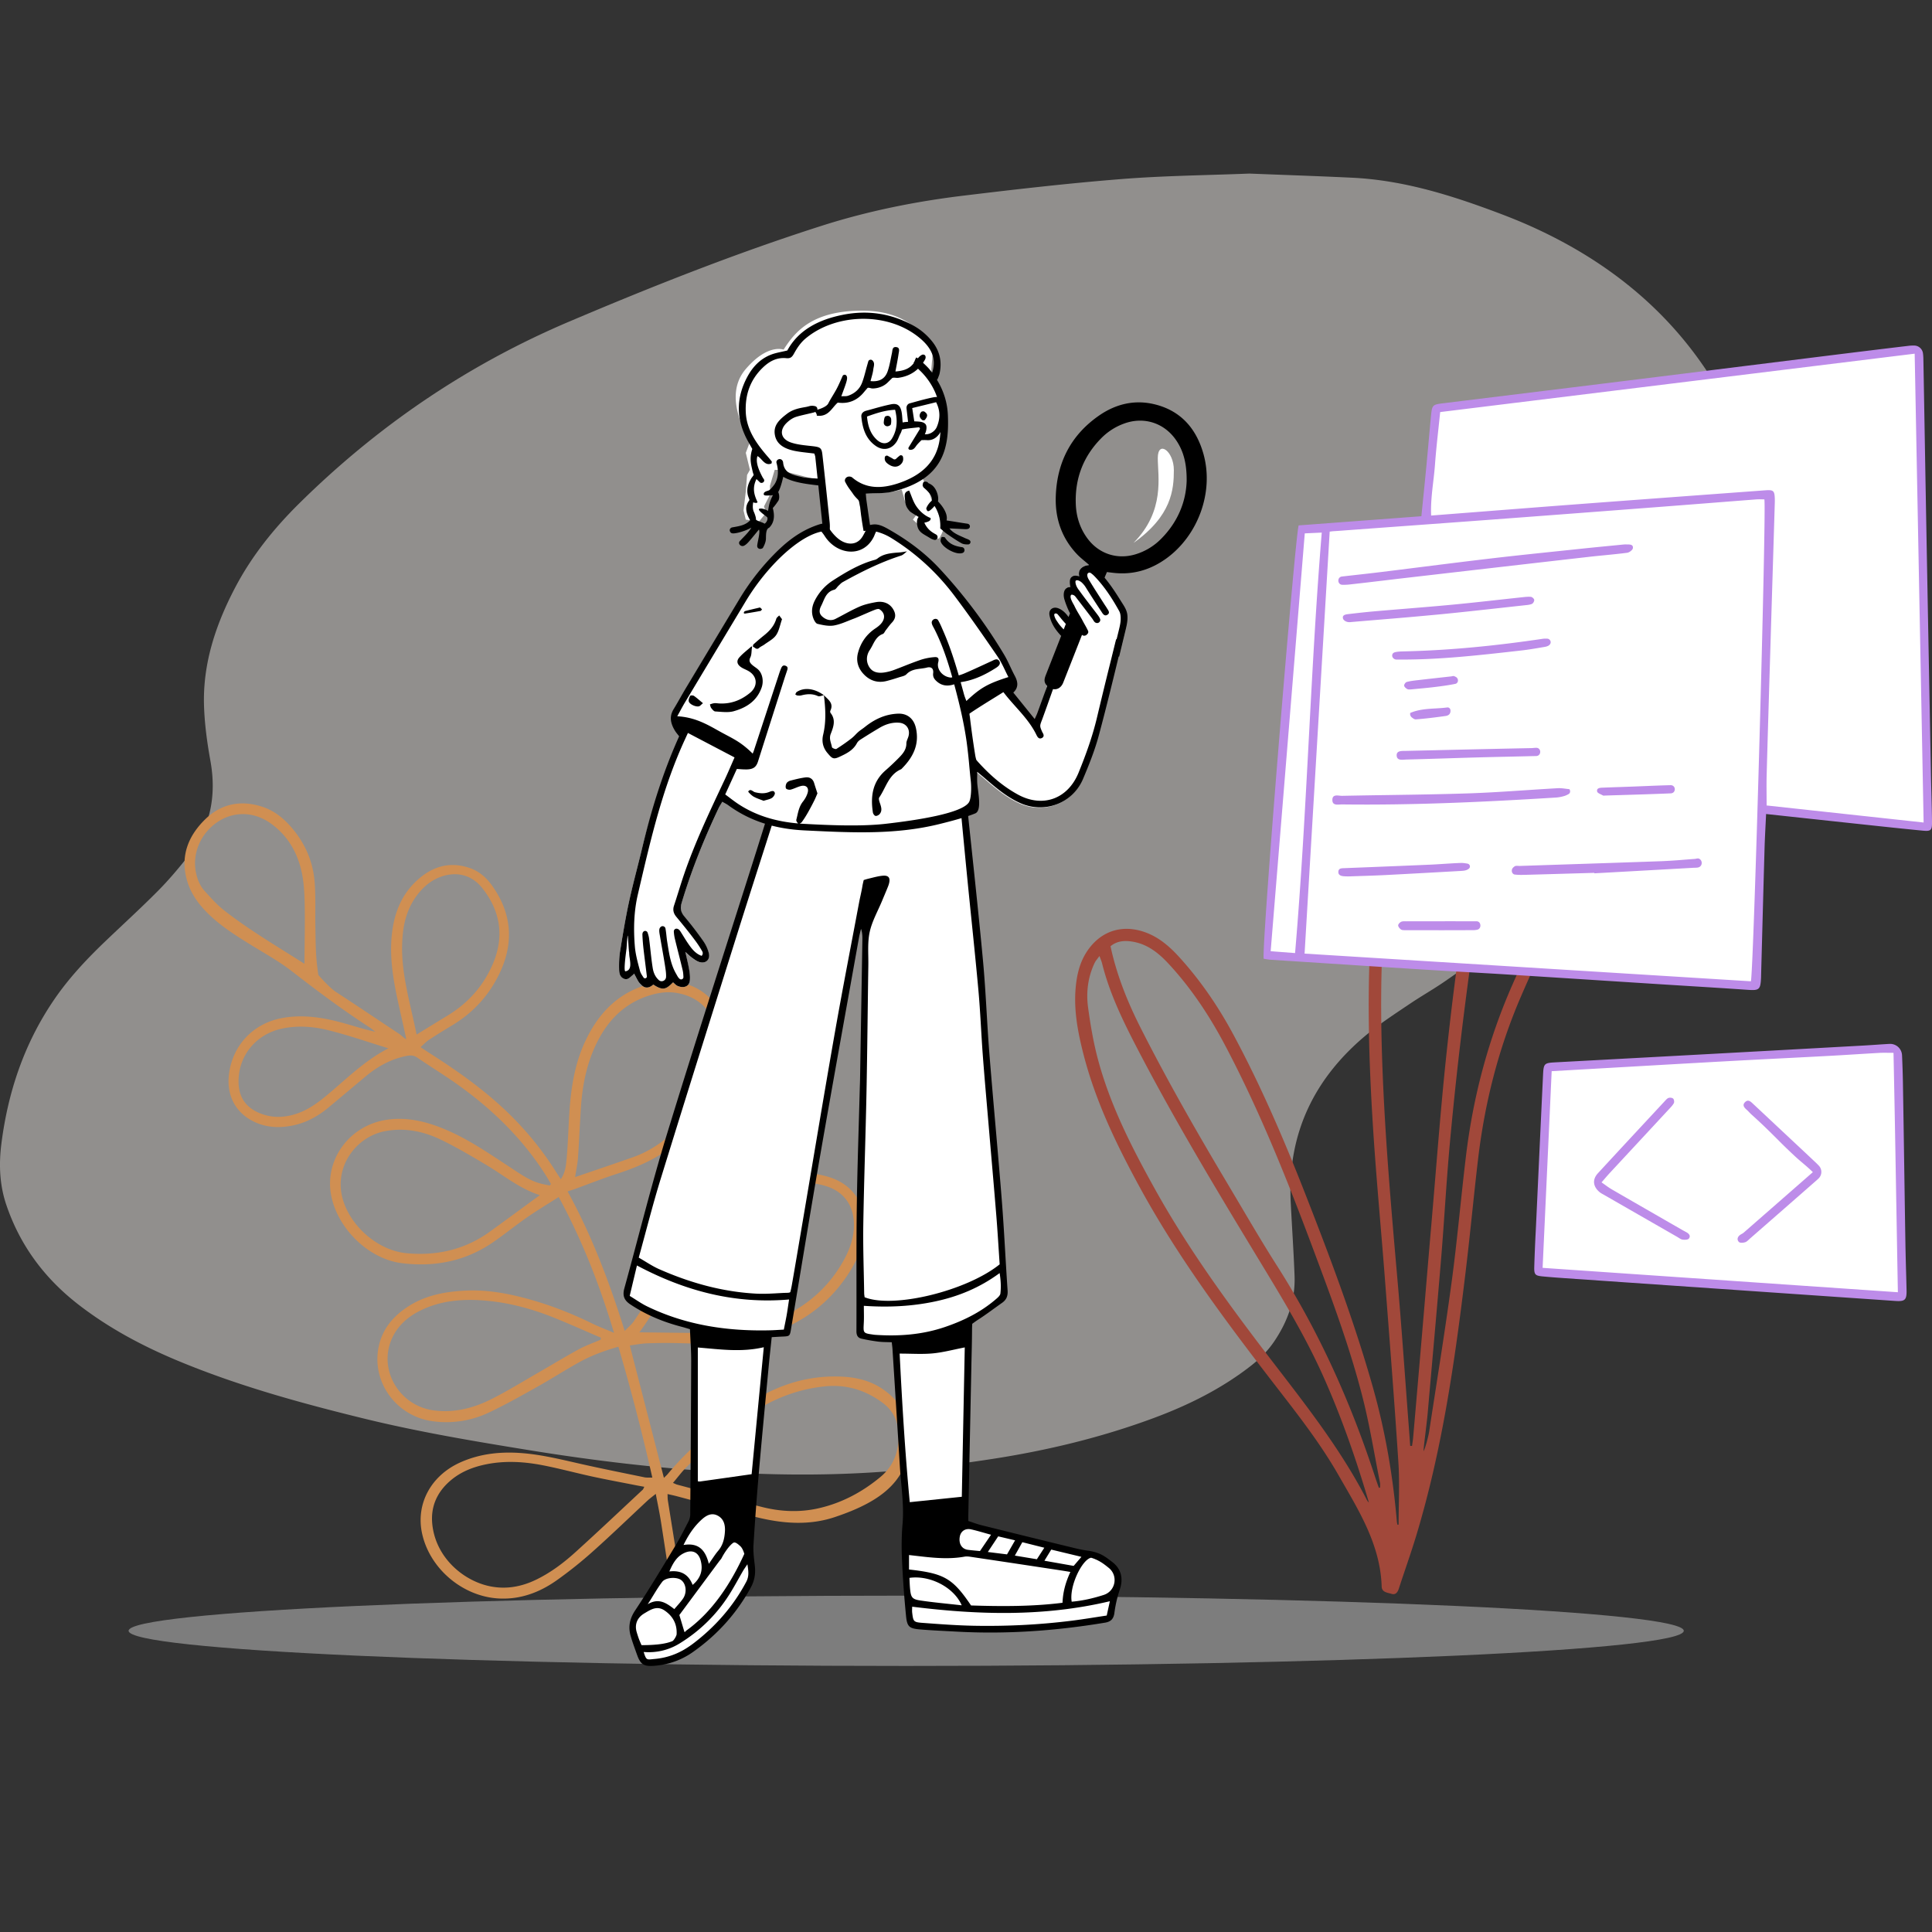 <svg width="256" height="256" fill="none" xmlns="http://www.w3.org/2000/svg"><rect width="100%" height="100%" fill="#333333" stroke="none"/><path opacity=".5" d="M120.075 220.746c56.904 0 103.034-2.085 103.034-4.656 0-2.572-46.13-4.657-103.034-4.657-56.905 0-103.035 2.085-103.035 4.657 0 2.571 46.13 4.656 103.035 4.656Z" fill="#C9C9C9"/><path fill-rule="evenodd" clip-rule="evenodd" d="M165.546 23c4.61.183 9.112.331 13.61.547 6.148.294 11.956 1.967 17.651 4.034 2.059.747 4.111 1.53 6.099 2.426 10.587 4.769 19.006 11.784 24.744 21.529 2.734 4.645 4.173 9.684 4.803 14.93.959 7.988.002 15.847-2.556 23.463-2.479 7.377-6.567 13.975-11.952 19.849a59.341 59.341 0 0 1-9.79 8.584c-5.546 3.872-11.073 7.768-16.631 11.624-1.523 1.057-3.155 1.976-4.695 3.013-1.796 1.211-3.625 2.396-5.303 3.743-7.378 5.924-10.958 13.453-10.496 22.635.162 3.231.387 6.46.506 9.693.117 3.164-.907 6.031-2.704 8.685-.838 1.238-1.874 2.279-3.064 3.208-3.861 3.017-8.226 5.2-12.862 6.922-6.943 2.578-14.128 4.312-21.485 5.443-5.293.813-10.605 1.456-15.96 1.784-6.667.409-13.334.332-19.994-.069-8.412-.507-16.767-1.5-25.075-2.843-7.457-1.206-14.908-2.453-22.235-4.25-8.372-2.053-16.669-4.339-24.604-7.647-4.718-1.967-9.176-4.35-13.178-7.454-4.544-3.525-7.749-7.901-9.541-13.207-.898-2.656-.994-5.371-.65-8.086.864-6.805 2.989-13.217 6.942-19.029 1.936-2.849 4.286-5.366 6.793-7.765 2.344-2.242 4.748-4.43 7.028-6.729 1.413-1.424 2.71-2.964 3.946-4.531 2.998-3.801 3.827-8.06 2.986-12.707-.432-2.386-.762-4.81-.843-7.226-.187-5.577 1.522-10.752 4.12-15.703 2.182-4.162 5.108-7.816 8.491-11.158C49.95 56.53 61.805 48.396 75.418 42.615c10.97-4.658 22.054-9.054 33.455-12.695 6.121-1.954 12.422-3.225 18.818-3.998 6.967-.843 13.946-1.644 20.943-2.198 5.651-.447 11.338-.5 16.912-.724Z" fill="#F1ECE8" opacity=".5"/><path fill-rule="evenodd" clip-rule="evenodd" d="M51.467 138.907c-2.667-.816-5.305-1.742-8.008-2.409-2.004-.495-4.088-.644-6.159-.188-3.071.678-5.322 3.092-5.649 6.189-.3 2.844.963 4.496 3.42 5.233 1.263.38 2.572.32 3.86-.045 1.704-.484 3.088-1.48 4.423-2.595 2.58-2.152 4.97-4.564 8.113-6.185Zm-11.128-11.199c.02-2.588.08-5.061.041-7.534-.022-1.443-.072-2.909-.345-4.32-.531-2.748-1.844-5.096-4.181-6.761-2.198-1.565-4.862-1.617-7-.195-2.307 1.536-3.438 4.269-2.864 6.834.197.881.536 1.688 1.14 2.345.8.872 1.588 1.782 2.513 2.509 3.37 2.647 7.071 4.805 10.696 7.122Zm14.86 9.373c1.51-.923 2.849-1.745 4.19-2.565 2.665-1.631 4.65-3.876 5.887-6.728 1.577-3.634 1.068-7.05-1.397-10.142-1.385-1.737-3.416-2.221-5.502-1.456-1.033.378-1.89 1.009-2.618 1.822-1.495 1.667-2.197 3.667-2.396 5.851a19.965 19.965 0 0 0-.045 3.097c.222 3.411 1.196 6.684 1.882 10.121Zm24.396 40.433.027-.262c-2.028-.87-4.043-1.77-6.087-2.601-3.09-1.256-6.293-2.109-9.629-2.345-2.807-.198-5.571.062-8.152 1.323-1.618.791-2.959 1.922-3.753 3.582-1.986 4.154.834 9.071 5.486 9.675 2.724.354 5.252-.301 7.636-1.5 2.148-1.08 4.2-2.355 6.289-3.554 1.757-1.009 3.487-2.069 5.267-3.036.93-.506 1.941-.86 2.916-1.282Zm-8.063-19.151c-2.703-.865-4.784-2.63-7.095-4.002-1.994-1.184-3.994-2.377-6.083-3.376-2.303-1.1-4.77-1.591-7.343-1.097-3.864.743-6.848 4.775-5.57 9.085 1.07 3.607 4.7 6.745 8.466 7.088 4.01.366 7.73-.487 11.027-2.876 2.156-1.561 4.299-3.14 6.598-4.822Zm4.668-2.387c2.623-.9 5.154-1.751 7.671-2.638 1.528-.538 2.924-1.339 4.195-2.334 3.827-2.999 6.313-6.838 6.942-11.689.478-3.69-1.244-7.017-5.281-7.736-1.199-.213-2.37-.067-3.517.275-3.066.915-5.256 2.88-6.772 5.64-1.574 2.867-2.246 5.979-2.46 9.208-.15 2.243-.237 4.49-.395 6.733-.059.823-.243 1.638-.383 2.541Zm9.175 41.033c-.455-.084-.854-.154-1.251-.233-1.868-.369-3.741-.713-5.602-1.117-2.196-.477-4.369-1.066-6.573-1.497-2.479-.485-4.984-.639-7.495-.139-1.75.349-3.378.982-4.752 2.152-1.78 1.514-2.664 3.454-2.421 5.798.444 4.296 3.894 7.284 7.247 8.127 2.256.568 4.454.224 6.56-.807 1.91-.935 3.59-2.203 5.151-3.615 3.007-2.721 5.952-5.512 8.92-8.278.075-.071.107-.189.216-.391Zm3.798-.516c.275.115.408.19.55.228 3.775 1.002 7.541 2.041 11.331 2.984 2.437.607 4.94.71 7.388.156 3.065-.693 5.785-2.132 8.212-4.147 1.346-1.118 2.094-2.521 2.331-4.195.312-2.208-.146-4.237-2.023-5.631-2.245-1.668-4.775-2.471-7.633-2.188-3.756.373-7.111 1.743-10.185 3.849-2.938 2.013-5.639 4.318-8.16 6.827-.638.636-1.178 1.371-1.811 2.117Zm-4.452-19.95c3.043.03 5.93.086 8.819.079 2.561-.008 5.097-.268 7.549-1.088 4.504-1.505 8.164-4.094 10.574-8.301.931-1.625 1.561-3.323 1.484-5.231-.094-2.341-1.368-4.076-3.578-4.796-2.59-.845-5.131-.502-7.597.495-3.548 1.435-6.38 3.864-8.928 6.67-3.313 3.651-5.378 8.152-8.323 12.172Zm3.25 19.285c.238-.238.379-.359.496-.499 3.04-3.644 6.671-6.624 10.595-9.243 3.37-2.248 7.082-3.617 11.183-3.69 2.36-.042 4.656.27 6.683 1.645 2.687 1.823 3.825 4.335 3.549 7.567-.31 3.629-2.456 5.923-5.447 7.555-1.4.764-2.912 1.358-4.429 1.865-3.292 1.098-6.655.879-9.961.103-3.689-.866-7.334-1.915-10.998-2.882-.362-.096-.73-.171-1.191-.278.015.333.003.588.042.835.54 3.397 1.089 6.793 1.63 10.19.127.806-.01 1.159-.45 1.237-.482.086-.793-.228-.927-1.065-.41-2.566-.783-5.139-1.194-7.705-.18-1.118-.415-2.227-.66-3.517-.456.371-.79.611-1.088.888-2.408 2.241-4.771 4.53-7.225 6.718a54.143 54.143 0 0 1-4.835 3.864c-2.265 1.593-4.78 2.535-7.63 2.391-4.803-.245-9.2-3.959-10.196-8.659-.828-3.909 1.2-7.639 5.093-9.379 2.655-1.186 5.443-1.453 8.306-1.211 2.64.223 5.2.87 7.775 1.45 2.76.62 5.534 1.174 8.305 1.744.29.06.599.026 1.04.04a281.73 281.73 0 0 0-4.496-17.345c-1.838.526-3.553 1.151-5.153 2.033-1.875 1.034-3.674 2.203-5.544 3.249-2.134 1.194-4.267 2.405-6.477 3.445a13.122 13.122 0 0 1-7.383 1.153c-4.899-.631-8.256-5.283-7.174-10.034.532-2.335 2.01-4.002 3.987-5.25 2.268-1.431 4.815-1.895 7.443-2.029 2.546-.131 5.038.26 7.49.882 3.199.812 6.273 1.976 9.24 3.429.886.435 1.816.783 2.99 1.284-1.898-6.341-4.207-12.234-7.327-18-1.46.934-2.862 1.772-4.2 2.701-1.54 1.068-2.993 2.26-4.538 3.319-3.64 2.495-7.723 3.282-12.034 2.75-4.42-.545-8.536-4.59-9.379-8.98-.916-4.774 2.476-9.346 7.455-10.037 2.747-.381 5.315.292 7.813 1.358 3.043 1.297 5.737 3.189 8.49 4.982 1.246.811 2.456 1.705 3.923 2.106.423.116.858.187 1.288.278l.151-.21c-.223-.378-.437-.762-.671-1.132-3.117-4.923-7.222-8.887-11.96-12.22-1.656-1.165-3.386-2.223-5.055-3.369-.46-.316-.88-.345-1.397-.247-2.091.397-3.874 1.391-5.485 2.736-1.645 1.372-3.28 2.755-4.928 4.123-1.436 1.192-3.038 2.055-4.892 2.401-1.575.295-3.135.242-4.62-.386-2.692-1.139-4.022-3.534-3.65-6.467.483-3.807 3.183-6.677 6.972-7.405 2.417-.463 4.81-.19 7.16.383 1.745.424 3.444 1.031 5.254 1.419-.246-.19-.48-.4-.74-.568-3.566-2.305-6.958-4.844-10.313-7.447-1.771-1.374-3.77-2.458-5.681-3.649-1.95-1.214-3.881-2.445-5.516-4.082-1.236-1.237-2.225-2.627-2.707-4.331-.9-3.177.144-5.832 2.378-8.036 2.147-2.118 4.771-2.632 7.638-1.687 1.368.452 2.512 1.292 3.488 2.345 1.991 2.15 3.181 4.695 3.413 7.605.158 1.974.061 3.967.099 5.951.027 1.45.028 2.905.15 4.349.071.835.242 2.028.242 2.028s1.466 1.685 2.307 2.233c2.85 1.855 5.666 3.759 8.502 5.636.18.119.512.506.847.647-.303-1.431-.678-3.068-.968-4.368-.691-3.105-1.278-6.219-.956-9.425.276-2.748 1.187-5.225 3.237-7.155 2.008-1.89 4.334-2.675 7.06-1.752 1.244.421 2.198 1.245 2.948 2.283 2.605 3.603 2.98 7.456 1.126 11.485-1.379 2.996-3.502 5.357-6.337 7.068a97.672 97.672 0 0 0-3.114 1.944c-.364.238-.664.575-1.11.971.51.335.88.584 1.256.824 4.264 2.721 8.354 5.659 11.824 9.382a41.679 41.679 0 0 1 4.774 6.159c.22.349.45.693.732 1.13.628-.931.698-1.899.78-2.819.174-1.94.222-3.891.344-5.836.204-3.26.668-6.461 2.048-9.474 1.82-3.972 4.61-6.812 8.986-7.837 3.586-.841 7.038.524 8.747 3.468 1.037 1.787 1.342 3.745 1.05 5.764-.702 4.87-3.082 8.821-6.778 12.007-2.274 1.96-4.97 3.114-7.798 4.031-1.89.613-3.74 1.35-5.608 2.028-.25.091-.507.164-.871.28 3.248 5.938 5.544 12.045 7.567 18.49.468-.488.906-.833 1.204-1.273a141.906 141.906 0 0 0 3.123-4.801c1.59-2.572 3.274-5.073 5.347-7.29 2.371-2.538 5.023-4.718 8.21-6.156 2.976-1.344 6.058-1.865 9.262-.843 2.899.925 4.591 3.223 4.638 6.265.039 2.432-.864 4.56-2.157 6.545-3.319 5.095-8.182 7.781-14.04 8.848-2.762.503-5.558.399-8.35.326a70.578 70.578 0 0 0-4.241.02c-.753.026-1.502.18-2.32.284l4.52 17.549Z" fill="#D08F52"/><path fill-rule="evenodd" clip-rule="evenodd" d="M181.391 199.107c-1.704-5.792-3.668-11.436-6.125-16.898-2.445-5.436-5.56-10.503-8.64-15.585-5.532-9.129-11.035-18.272-15.959-27.75-1.869-3.599-3.642-7.24-4.632-11.205-.069-.279-.189-.546-.349-1-.296.418-.508.642-.634.907-.904 1.886-1.15 3.91-.874 5.936.32 2.356.725 4.721 1.347 7.013 1.636 6.04 4.474 11.569 7.496 17.01 4.674 8.416 10.385 16.122 16.239 23.726 4.316 5.606 8.631 11.206 11.879 17.533.06.117.167.209.252.313Zm1.32-1.957.154-.034c0-.21.035-.426-.005-.627-.746-3.75-1.349-7.536-2.286-11.237-1.702-6.724-4.137-13.22-6.562-19.71-3.419-9.15-7.041-18.214-11.598-26.874-2.085-3.965-4.522-7.678-7.575-10.969-1.276-1.375-2.697-2.528-4.599-2.895-1.121-.216-2.203-.166-3.09.579.83 3.861 2.261 7.397 3.992 10.819 3.619 7.153 7.61 14.099 11.715 20.979 2.098 3.518 4.142 7.072 6.344 10.523 5.629 8.821 9.852 18.284 13.079 28.214.135.414.287.822.431 1.232Zm22.42-109.604c-.161.29-.258.437-.33.595-4.157 9.217-6.752 18.896-8.361 28.845-.949 5.867-1.759 11.759-2.502 17.656a511.22 511.22 0 0 0-1.807 16.659c-.473 5.114-.745 10.245-1.167 15.364-.566 6.87-1.192 13.735-1.789 20.602-.108 1.244-.461 3.787-.559 5.031.273-.421.684-2.143.751-2.581 1.011-6.633 2.095-13.255 2.99-19.903.745-5.534 1.224-11.103 1.893-16.648.949-7.873 2.97-15.473 6.17-22.729 1.943-4.406 4.055-8.739 6.123-13.089 2.346-4.936 3.781-10.112 4.153-15.568.213-3.117.174-6.219-.976-9.198-.862-2.23-2.279-3.952-4.589-5.036Zm-18.273 104.039.244.005c.05-.372.116-.742.148-1.115.389-4.488.776-8.976 1.158-13.465.422-4.937.831-9.876 1.258-14.814.644-7.449 1.189-14.91 1.976-22.344.874-8.24 1.944-16.459 3.423-24.618 1.619-8.93 3.84-17.682 7.515-26.016.286-.65.517-1.323.771-1.978-.182-.086-.257-.148-.338-.156a5.314 5.314 0 0 0-.674-.029c-2.72.078-5.043 1.194-7.175 2.784-3.355 2.5-5.551 5.862-7.097 9.686-2.78 6.879-3.993 14.105-4.595 21.448-.576 7.017-.544 14.049-.268 21.079.357 9.097 1.148 18.164 1.943 27.231.589 6.731 1.045 13.473 1.56 20.211.053.697.101 1.394.151 2.091Zm-1.535 10.434c0-2.743.149-5.497-.028-8.229-.527-8.136-1.169-16.265-1.792-24.395-.523-6.827-1.179-13.645-1.601-20.478-.506-8.189-.763-16.391-.305-24.593.467-8.348 1.58-16.588 4.573-24.467 1.574-4.146 3.773-7.87 7.257-10.727 1.903-1.561 3.983-2.778 6.389-3.373 4.858-1.2 8.456.856 10.654 4.593 1.237 2.103 1.752 4.435 1.881 6.839.398 7.455-1.274 14.477-4.471 21.184-2.188 4.591-4.417 9.168-6.42 13.84-2.926 6.825-4.733 13.977-5.605 21.353-.581 4.919-1.039 9.854-1.63 14.772-1.426 11.855-3.097 23.668-6.565 35.14-.714 2.363-1.55 4.688-2.312 7.037-.163.502-.45.844-.969.678-.519-.167-1.275-.187-1.3-.966-.176-5.615-3.097-10.175-5.747-14.808-2.622-4.584-5.937-8.699-9.152-12.876-6.266-8.142-12.366-16.398-17.285-25.459-2.993-5.513-5.709-11.139-7.291-17.244-.84-3.241-1.458-6.508-.963-9.885.198-1.352.582-2.632 1.327-3.791 1.778-2.764 4.649-3.746 7.743-2.645 1.837.654 3.255 1.886 4.541 3.298 2.835 3.115 5.186 6.566 7.178 10.274 3.692 6.873 6.759 14.027 9.596 21.284 3.278 8.386 6.449 16.813 8.899 25.486 1.644 5.821 2.657 11.764 3.169 17.792.011.13.052.257.079.386l.15-.02Z" fill="#A1483A"/><path fill-rule="evenodd" clip-rule="evenodd" d="m102.723 106.006-5.351 16.948-4.754 15.188-5.685 18.848-3.028 10.683-.883 3.592.381 1.027 8.679 3.598-.147 11.508V201.316l-7.706 12.771-.538 1.636 1.565 4.627 3.05-.154 7.008-4.676 4.167-5.882v-3.333l.3-6.865 2.022-22.454 2.4-.446 3.748-21.757 4.665-26.241 1.351-7.15.68.397v5.869l-.68 49.126 4.903.772.541 12.553.859 11.553-.191 5.283.433 8.103 2.398.373 11.588.477 12.604-1.5 1.307-5.093-1.003-1.688-4.561-2.109-8.176-1.949-6.817-1.687.303-10.386.166-16.427 4.972-3.627-1.194-14.442-1.887-22.562-2.36-28.422s-9.167-.182-13.885-.182-11.244.182-11.244.182Z" fill="#fff"/><path fill-rule="evenodd" clip-rule="evenodd" d="m132.266 203.575-1.373 2.072 2.542.317 1.07-1.862-2.239-.527Zm6.111 1.507-2.913-.733-.991 1.775 2.917.484.987-1.526Zm4.917 1.207-3.998-.961-.905 1.476 3.876.685 1.027-1.2Zm-11.977-2.927c-.999-.273-1.819-.532-2.656-.714-.772-.168-1.362.256-1.487.984-.16.925.273 1.624 1.085 1.729.516.066 1.035.107 1.591.163l1.467-2.162Zm-42.625 4.865c1.608-.186 2.566.446 3.085 1.78 1.074-.897 1.412-1.98 1.06-3.252-.307-1.106-1.142-1.457-2.18-.97-.979.461-1.475 1.312-1.965 2.442Zm.66 4.988c.401-.481.824-.911 1.157-1.402.55-.809.403-1.963-.256-2.45-.594-.44-2.049-.363-2.512.246-.71.934-1.264 1.986-1.92 2.962 1.473-.882 2.478-.161 3.53.644Zm38.08-.502c-1.038-2.405-4.235-4.025-6.929-3.634.029.499.041 1.012.093 1.52.107 1.053.272 1.314 1.339 1.473 1.77.264 3.557.421 5.497.641Zm-42.144 6.182c.372 1.178.418 1.014 1.445.927 1.894-.159 3.572-.868 5.067-2.002 2.943-2.23 5.334-4.933 7.075-8.209.392-.738.312-1.389.159-2.337-.273.411-.44.636-.58.877-.604 1.037-1.166 2.1-1.806 3.115-1.69 2.68-3.907 4.846-6.605 6.504a7.74 7.74 0 0 1-4.755 1.125Zm8.634-11.68c.508-.715.836-1.253 1.24-1.727.648-.76.847-1.672.897-2.606.045-.848-.165-1.676-1.031-2.088-.806-.382-1.5.056-2.046.551-1.002.906-1.754 2.019-2.411 3.374 1.911-.316 2.884.57 3.351 2.496Zm-8.92 10.776c1.96 0 3.238-.175 4.094-.533.183-.076.547-.689.559-.907.072-1.342-.48-2.393-1.594-3.151-1.02-.694-1.869-.104-2.701.392-.953.567-1.292 1.484-.993 2.481.305 1.021.402 1.16.634 1.718Zm59.578-11.583c-1.166.2-2.926 3.74-2.575 5.826 1.449-.124 2.851-.451 4.239-.895 1.582-.507 1.957-2.552.664-3.592-.633-.509-1.286-1.033-2.328-1.339Zm-53.885 9.845c.126-.019.189-.152.241-.189 3.51-2.518 5.943-6.327 7.689-10.166 0 0-.145-.578-.451-.943-.538-.522-.82-.651-1.017-.522-.52.343-1.203 1.357-1.53 2.004-.084.165-.226.3-.338.451l-5.273 7.114c.215.691.45 1.515.68 2.251Zm56.367-4.081c-8.742 2.072-17.429 1.815-26.195.723 0 .235-.03.53.005.818.137 1.149.186 1.24 1.38 1.327 2.249.165 4.5.338 6.753.381 4.364.083 8.72-.128 13.054-.674 1.521-.192 3.033-.448 4.588-.68l.415-1.895Zm-32.599-39.142c0 .797.033 1.539-.007 2.277-.072 1.345-.09 1.344 1.249 1.537.074.011.149.023.224.028 3.141.216 6.231-.005 9.239-1.022 2.444-.827 4.724-1.943 6.7-3.619.276-.235.653-.534.688-.837.094-.83.064-1.68-.1-2.703-2.668 1.96-5.494 3.107-8.542 3.757-3.069.653-6.166.806-9.451.582Zm-31.026-1.317c.836.508 1.54 1.017 2.31 1.39 5.151 2.499 10.64 3.31 16.312 3.17.591-.015 1.182-.06 1.801-.092.14-.711.274-1.332.383-1.957.112-.644.2-1.293.312-2.034-7.238.622-13.811-1.134-20.158-4.507l-.96 4.03Zm37.012 36.255c4.665.514 5.784 1.165 8.221 4.765 4.036.127 8.118.149 12.117-.357.055-1.402.398-2.691 1.044-4.083-.769-.135-1.675-.27-2.415-.383a3279.44 3279.44 0 0 0-10.818-1.626c-.258-.039-.533-.067-.787-.021-1.873.338-3.742.199-5.612-.012l-1.75-.202v1.919Zm-20.855-12.629 1.611-16.824c-2.99.699-5.854.27-8.741.035v17.734c.254.027.254.027.353.013 2.228-.31 4.454-.628 6.777-.958Zm19.612-15.979c.331 6.636.72 13.148 1.342 19.686l6.896-.715.391-19.791c-1.516.294-2.865.662-4.235.791-1.406.132-2.834.029-4.394.029Zm-31.869-11.191c4.09 1.808 8.35 3.001 12.835 3.245 1.197.065 2.406-.031 3.608-.093.446-.022.869.011.943-.125 0 0 .117-.446.2-.926.491-2.81.962-5.623 1.44-8.435 1.408-8.288 2.78-16.582 4.234-24.862 1.019-5.803 2.149-11.586 3.234-17.377.138-.738.328-1.466.444-2.207.036-.231.17-.777.17-.777s.361-.12.633-.184c.62-.146 1.239-.329 1.869-.389.787-.074 1.045.263.858 1.009-.072.29-.198.567-.311.845-.197.486-.406.969-.607 1.455-.57 1.381-1.341 2.719-1.651 4.157-.304 1.407-.156 2.915-.178 4.379-.085 5.632-.133 11.265-.245 16.897-.116 5.818-.329 11.634-.422 17.452-.048 3.04.069 6.083.115 9.124.003.184.04.368.059.534 3.792 1.532 13.507-.82 17.895-4.359-.143-2.103-.267-4.274-.443-6.44-.324-4.004-.681-8.005-1.02-12.007-.261-3.068-.537-6.134-.768-9.203-.216-2.883-.325-5.774-.585-8.652-.443-4.896-.975-9.785-1.457-14.678-.28-2.839-.684-7.081-.95-9.921-.014-.15-.057-.321-.002-.445.066-.149.214-.351.341-.362.14-.012.358.134.43.27.1.187.111.429.134.65.667 6.422 1.53 14.241 2.121 20.67.374 4.074.514 8.168.84 12.247.517 6.474 1.134 12.94 1.644 19.415.313 3.966.49 7.943.766 11.912.05.719-.147 1.234-.723 1.639-1.075.755-2.119 1.557-3.225 2.263-.237.151-.735.52-.735.52s-.027.406-.029.719c-.007 1.689-.058 3.379-.093 5.068l-.4 19.484c-.005.258-.001.516-.001.86.596.193 1.151.409 1.724.551 4.196 1.044 8.393 2.081 12.596 3.095.51.123 1.026.215 1.539.292a5.83 5.83 0 0 1 1.389.348c.674.243 1.25.706 1.821 1.141 1.178.895 1.516 2.166.996 3.683a16.13 16.13 0 0 0-.705 3.071c-.111.814-.491 1.162-1.232 1.286-6.556 1.093-13.147 1.56-19.79 1.183-1.578-.089-3.158-.15-4.732-.284-1.414-.12-1.713-.342-1.855-1.77a136.89 136.89 0 0 1-.533-7.383c-.073-1.592-.071-3.19.066-4.778.222-2.559-.19-5.077-.347-7.611-.321-5.208-.654-10.415-.985-15.623-.016-.257-.054-.513-.094-.885-.617-.026-1.211-.015-1.794-.087a23.664 23.664 0 0 1-2.211-.388c-.513-.113-.678-.464-.676-1.005.025-5.444-.028-10.889.044-16.333.069-5.255.26-10.509.398-15.764.011-.413.03-.825.037-1.238.104-6.157.207-12.315.309-18.472.008-.486.001-.973-.179-1.5-.091.387-.199.771-.269 1.162-1.711 9.568-3.449 19.131-5.115 28.707-1.338 7.691-2.59 15.396-3.879 23.095-.172 1.028-.171 1.026-1.187 1.069-.445.019-.888.048-1.383.076-.132 1.264-.267 2.454-.379 3.646-.44 4.672-.894 9.343-1.301 14.018-.287 3.29-.534 6.584-.736 9.88-.057.928.082 1.872.184 2.804.11 1.004-.049 1.927-.538 2.822-1.89 3.46-4.468 6.304-7.689 8.566-1.505 1.057-3.194 1.654-5.039 1.806-1.448.118-1.886-.143-2.364-1.502-.287-.813-.594-1.622-.829-2.45-.343-1.211-.142-2.274.597-3.385 1.83-2.749 3.525-5.591 5.238-8.417.66-1.088 1.239-2.226 1.822-3.359.152-.295.233-.622.236-.954.055-6.759.104-13.519.127-20.279.004-1.385-.103-2.772-.162-4.25-.37-.108-.752-.23-1.14-.33-2.42-.63-4.694-1.575-6.784-2.971-.825-.551-1.027-1.182-.773-2.103 1.867-6.763 3.546-13.584 5.6-20.289 3.868-12.63 7.949-25.196 11.939-37.788.634-2.003 1.258-4.009 1.886-6.013.045-.144.051-.315.137-.426l.031-.038c.219-.251.648-.204.768.107a.253.253 0 0 1 .02.113c-.036.443-.171.883-.307 1.311-1.695 5.328-3.417 10.648-5.093 15.982-3.41 10.847-6.82 21.694-10.174 32.558-1.04 3.366-1.897 6.789-2.898 10.403.948.542 1.785 1.123 2.7 1.528Z" fill="#000"/><path fill-rule="evenodd" clip-rule="evenodd" d="M114.242 41.165c4.539 0 7.658 1.827 9.356 5.48l-.189 2.25v.74l1.817 4.95-.484 5.028-.828 1.084c-.036.103-.074.205-.113.308-.355.943-.881 1.732-1.577 2.368l.791 1.449.394 1.349.653 1.275.68 1.627c.474.404.38 1.153-.283 2.247-.402.194-1.078-.183-2.027-1.132l-1.468-1.335.665-.894-1.714-1.555-.437-1.537c-1.484.443-3.306.582-5.467.415l-.181-.014.316 3.04a3.26 3.26 0 0 1 .78 2.147c0 1.696-1.227 3.071-2.74 3.071-1.493 0-2.707-1.337-2.74-3l-.335-.023-.078-.922c-.22-2.522-.436-4.54-.646-6.055l-.451-.043-4.757-1.224h-.526l-.628 2.09v1.2l-.79 1.554.276.856-.916 1.114-1.773-.22-.302-1.208.302-2.523.17-2.191.376-.672-.546-2.255.546-1.454c-2.311-4.166-2.493-7.384-.546-9.656 2.921-3.407 5.006-2.565 5.006-2.565l.176-.269c1.441-2.174 3.701-4.895 10.238-4.895Z" fill="#fff"/><path fill-rule="evenodd" clip-rule="evenodd" d="M98.88 67.444c-.013-.383.13-.754.357-1.076.041-.059.07-.11.07-.138 0 0-.174-.46-.205-.584-.208-.824.023-1.555.46-2.277.022-.036.06-.085.101-.139.082-.107.18-.233.202-.32 0 0-.099-.264-.133-.421l-.066-.293c-.188-.828-.355-1.557.017-2.707 0 0-.337-.606-.529-.944-1.638-2.892-1.675-5.806-.08-8.704.682-1.24 1.658-2.299 3.109-2.855.436-.167.902-.268 1.404-.377.237-.05.483-.104.737-.167 1.467-2.711 4.149-4.09 7.36-4.73 3.257-.649 6.353-.189 9.23 1.37a8.336 8.336 0 0 1 2.675 2.256c.989 1.286 1.241 2.704.896 4.219-.02.088-.189.523-.224.608a.358.358 0 0 1-.113.154c.877 1.441 1.387 3.01 1.453 4.724.057 1.482.022 2.95-.383 4.403-.922 3.313-3.603 4.87-6.92 5.696-.752.188-1.555.204-2.388.22-.39.008-.787.016-1.188.041l.018.224c.015.193.032.413.063.63.126.898.256 1.794.387 2.691l.167 1.152c.008.057.014.114.016.172.015.32.017.685-.444.678-.176-.002-.454-.36-.498-.587a40.55 40.55 0 0 1-.452-3.138 8.235 8.235 0 0 1-.105-.526c-.052-.3-.068-.391-.277-.591a5.677 5.677 0 0 1-.465-.52c-.186-.276-.329-.471-.453-.64a6.58 6.58 0 0 1-.716-1.161.456.456 0 0 1-.012-.133c.013-.328.34-.562.692-.5.109.02.205.051.273.11 1.841 1.571 3.96 1.486 6.095.779 3.075-1.018 5.155-2.862 5.526-6.01.29-2.449.197-4.844-1.14-7.05a9.062 9.062 0 0 0-1.689-2.059.755.755 0 0 1-.056-.077c-.687.658-1.56 1.072-2.621 1.216-.119.016-.24.005-.358-.006-.159-.014-.312-.028-.445.027l-.602.594c-.51.504-1.238.783-1.987.798a1.175 1.175 0 0 1-.305-.05c-.136-.034-.265-.067-.373-.027 0 0-.316.36-.471.552-.858 1.058-2.001 1.603-3.48 1.395-.218.186-.406.41-.595.636-.518.617-1.042 1.242-2.19 1.096.029-.157-.065-.306-.143-.43-.017-.028-.034-.054-.048-.079a.506.506 0 0 1-.132.064c-.198.058-.548.138-.932.227-.617.142-1.321.305-1.625.425-.421.165-.814.456-1.129.767-.996.984-.764 2.129.608 2.588.756.254 1.586.343 2.403.432l.371.04c1.082.123 1.269.208 1.373 1.13.337 2.98.65 5.961.96 8.943.041.393.042.796-.005 1.187-.016.13-.233.323-.372.333-.148.01-.396-.13-.451-.259-.07-.165-.081-.351-.092-.537-.004-.069-.008-.138-.015-.206l-.232-2.207-.334-3.177c-1.557-.179-3.394-.396-4.648-1.143 0 0-.295 1.415-.667 2.023.171.336.207.974-.057 1.26-.387.584-.657.85-.657.85l.027.127c.106.467.369 1.635-.513 2.49-.407.151-.417.811-.425 1.405l-.001.035c-.006.411-.189.843-.397 1.218-.037.067-.135.106-.253.136-.243.062-.484-.095-.503-.324a.716.716 0 0 1 .003-.153c.03-.222.074-.44.119-.66.047-.235.095-.47.125-.706l.005-.04c.021-.151.07-.507-.024-.668-.161.189-.345.413-.533.643-.306.374-.623.76-.868 1.028-.174.19-.381.388-.62.487a.39.39 0 0 1-.132.027c-.301.015-.546-.257-.464-.521a.28.28 0 0 1 .055-.102c.109-.126.26-.282.426-.453.412-.426.92-.949 1.125-1.367-.529.333-1.545.664-2.104.742-.44.062-.617.02-.73-.261-.087-.22.054-.463.306-.51l.258-.046c.763-.136 1.537-.273 2.118-.897-.326-.555-.506-1.026-.521-1.495Zm10.874-13.99c-.186.367-.829.66-1.467.84a.216.216 0 0 0 .021-.085c.001-.142-.09-.326-.27-.379-.247-.073-.564-.088-.805-.01a5.435 5.435 0 0 1-.648.142c-.66.12-1.528.278-2.28.849-1.077.817-1.838 1.556-1.634 2.793.219 1.326 1.353 1.887 2.659 2.149.549.11 1.109.174 1.707.242.279.032.567.065.865.103.018.06.036.113.054.165.034.1.065.19.075.281l.304 2.871c-.203-.016-.423-.03-.643-.043-.521-.032-1.043-.063-1.351-.137a24.518 24.518 0 0 0-.265-.062c-1.089-.253-2.172-.504-2.306-1.87a.53.53 0 0 0-.235-.41c-.318-.2-.74.105-.643.445.282.989.268 1.977-.243 2.8-.113.182-.522.685-.712.807-.065.042-.152.07-.243.098-.166.052-.35.11-.464.273-.142.382.147.394 1.187.294-.388.764-.491 1.064-.644 2.086 0 0-.667-.414-1.157-.284-.272.115.427.649.815.944.131.1.227.174.235.193.121.272-.112.718-.36.845-.096-.08-.3-.156-.512-.234-.263-.098-.538-.2-.63-.32.035-.14-.078-.586-.287-1.05-.234-.523-.069-1.234-.069-1.234.143.071.468.15.572-.009-.372-.826-.782-1.784-.142-3.07l.488.467c.313.16.666-.155.49-.44a4.153 4.153 0 0 0-.071-.107c-.037-.055-.074-.109-.103-.164-.586-1.095-.925-2.067-.676-2.794.189.081.36.265.539.457.348.374.725.78 1.324.515.006-.045.016-.087.025-.123.015-.065.027-.113.006-.141-.159-.209-.332-.408-.504-.608l-.062-.071c-1.483-1.718-2.758-3.52-2.872-5.801-.113-2.255.52-4.281 2.246-5.95.839-.81 1.829-1.388 3.125-1.257.58.058.782-.181 1.031-.636.382-.694.852-1.403 1.467-1.927 3.832-3.265 10.449-3.624 14.708-.474 1.714 1.267 2.839 2.814 2.115 4.96a14.382 14.382 0 0 0-.346-.441c-.169-.207-.512-.55-.864-.873.032-.046.063-.094.094-.143l.038-.06c.138-.215.276-.43.185-.69-.063-.18-.305-.246-.48-.147a1.388 1.388 0 0 0-.321.23c-.071.073-.139.15-.206.227a3.092 3.092 0 0 0-.154-.109c-.067-.043-.15.164-.227.353-.049.122-.095.237-.132.273l-.038.036c-.016.014-.023.02-.022.026 0 .003.003.006.008.012.008.008.02.022.034.048-.069.08-.139.159-.211.236-.568.601-1.32.79-2.222.864.046-.257.093-.504.139-.743.106-.56.205-1.078.278-1.6a5.98 5.98 0 0 1 .024-.141c.058-.317.128-.7-.347-.752-.436-.047-.481.282-.523.59-.01.071-.019.14-.033.204-.049.223-.094.447-.138.672-.118.592-.236 1.185-.435 1.753-.352 1.008-1.118 1.405-2.266 1.29.04-.16.084-.318.128-.476.1-.361.2-.721.242-1.086.009-.08.026-.163.043-.249.065-.319.135-.664-.177-.943-.175-.156-.472-.073-.533.144l-.031.108-.129.454c-.067.233-.129.467-.191.701-.141.535-.283 1.07-.483 1.586-.316.815-.959 1.405-1.857 1.707-.169.056-.359.056-.568.056-.101 0-.206 0-.315.006.728-1.952.903-2.421.668-2.739-.126-.17-.416-.134-.5.058l-.113.257-.001.002-.001.005c-.202.461-.4.915-.629 1.355-.17.328-.361.645-.552.962-.208.346-.416.69-.596 1.047Zm13.501 14.161s.335-.263.575-.577c.641.918.818 2.082.754 2.97.113.095.217.185.317.272.207.18.393.343.598.483.62.425 1.244.85 1.903 1.22.243.137.592.165.889.154.297-.01.412-.39.179-.56a1.628 1.628 0 0 0-.382-.185 2.973 2.973 0 0 1-.238-.098 11 11 0 0 0-.388-.177c-.558-.246-1.224-.54-1.655-1.102.375.02.775.038 1.133.055l.714.035.056.003h.001c.188.01.377.02.541-.025.391-.107.339-.634-.065-.691-.484-.069-1.03-.157-1.543-.24a71.518 71.518 0 0 0-1.22-.19c.219-.884-.573-1.954-1.14-2.525.149-.613-.191-1.778-.887-2.216-.234-.15-.297-.166-.328-.174a.086.086 0 0 1-.015-.004c-.02-.008-.037-.026-.125-.124-.087-.096-.39-.134-.512-.07-.115.061-.145.292-.162.452-.007.066.034.136.074.206.018.03.035.06.049.09 1.439 1.177 1.074 1.761 1.074 1.761-.477.398-.751.98-.711 1.067a2.1 2.1 0 0 1 .035.082c.073.18.142.353.479.108Zm-2.78-2.609c.091.21.174.423.256.635.185.48.368.954.644 1.376.41.629 1.101 1.313 1.927 1.618.092.358-.287.504-.824.628.403.872.962 1.24 1.54 1.551.318.173.281.62-.071.724-.146.043-.554-.138-.68-.219-.178-.114-.348-.212-.505-.304-.699-.405-1.177-.682-1.257-1.67-.012-.147-.027-.559.22-.845 0 0-1.022-.59-1.179-.76-.529-.591-.56-.89-.635-1.618l-.019-.18c-.041-.389-.051-.786.583-.936Zm7.056 8.269c.389-.121.348-.716-.055-.77-.9-.124-1.713-.4-2.258-1.271-.057-.09-.421-.112-.459-.05-.095.163-.164.42-.107.59.259.772 1.834 1.662 2.678 1.544.07-.01.138-.023.201-.043Z" fill="#000"/><path fill-rule="evenodd" clip-rule="evenodd" d="M144.085 83.746a.254.254 0 0 1 .017.055l-.017-.055Zm-3.174.858c-1.153-1.472-1.951-3.903-.912-3.543.735.254 3.298 3.189 3.285 3.167-.893-1.512-1.564-2.985-2.076-4.699-.151-.507-.116-.971.181-1.233.231-.205.638-.246.638-.246-.24-1.086-.213-1.863 1.101-1.369-.208-.63-.24-1.195.384-1.463.611-.262 1.123-.03 1.571.392 1.295 1.216 2.282 2.69 3.215 4.19.381.613.815 1.174.888 1.915.062.642-.078 1.285-.229 1.906-1.124 4.639-2.226 9.285-3.464 13.894-.529 1.968-1.295 3.885-2.092 5.766-1.372 3.235-5.095 4.614-8.299 3.184-1.801-.804-3.271-2.07-4.744-3.337-.261-.224-.529-.44-.953-.792 0 .614-.018 1.032.004 1.449.055 1.079-.594 1.716-.594 2.986 0 1.27-2.169 1.233-3.427 1.656-5.739 1.929-12.748 1.944-18.827 1.651-3.669-.176-7.128-1.413-10.13-3.613a9.206 9.206 0 0 0-.787-.502c-.158.275-.275.82-.391 1.065-1.947 4.091-3.643 8.278-4.941 12.625-.225.755-.105 1.26.388 1.842a46.395 46.395 0 0 1 2.493 3.243c.324.459.566 1.012.707 1.557.232.897-.458 1.481-1.33 1.157-.33-.122-.626-.347-.914-.557-.257-.187-.482-.418-.856-.75.195.89.377 1.608.504 2.334.078.456.134.932.093 1.39-.093 1.04-1.05 1.034-1.64.764-.226-.103-.39-.309-.587-.467-.874.86-1.28 1.182-2.612.29-.468.423-1.044.59-1.558.069-.397-.403-.304-.227-.982-1.523.006-.001-.12.16-.144.177-.364.261-.65.741-1.203.512-.56-.232-.626-.784-.636-1.273-.015-.786.005-1.585.13-2.36.35-2.16.703-4.324 1.165-6.462.515-2.382 1.167-4.735 1.734-7.107 1.213-5.073 3.076-10.163 5.248-14.974-.19-.253-.394-.459-.555-.725-.549-.91-1.127-1.743-.517-2.739.544-.888 1.036-1.808 1.572-2.7 2.366-3.944 4.738-7.883 7.111-11.822a31.832 31.832 0 0 1 4.086-5.409c1.879-1.996 3.296-3.003 5.837-3.87.964-.328.673-1.18 1.305-.3.367.511 5.847.522 5.932.3.199-.512.021-.55.533-.615.84-.108 1.597.355 2.292.755 2.415 1.388 4.629 3.042 6.527 5.085a67.995 67.995 0 0 1 8.528 11.36c.534.89.913 1.87 1.405 2.787.427.795.544 1.539-.179 2.24.932 1.153 2.187 2.718 3.176 3.942.146-.326.219-.919.308-1.162.567-1.55.817-3.196 1.385-4.746.026-.074.05-.15.077-.226l1.776-5.067Z" fill="#fff"/><path fill-rule="evenodd" clip-rule="evenodd" d="M155.857 58.35c1.028 1.515 1.399 3.214 1.382 5.368-.084 2.775-1.181 5.474-3.4 7.694a7.989 7.989 0 0 1-3.388 2.04c-2.454.74-4.898-.087-6.404-2.166-.959-1.325-1.43-2.833-1.497-4.44-.142-3.45 1.001-6.43 3.465-8.874a8.071 8.071 0 0 1 2.9-1.835c2.634-.982 5.362-.116 6.942 2.213Zm-12.136 16c.18.151.367.308.562.479a11.64 11.64 0 0 0-.062.162 1.245 1.245 0 0 0-.605.107c-.625.269-.771.784-.563 1.415-1.316-.495-1.436.288-1.195 1.377 0 0-.403-.072-.635.134-.297.262-.339.876-.187 1.384.194.65.45 1.268.742 1.867l-.189.482c-.357-.493-.769-.933-1.373-1.16-.701-.262-1.285.192-1.155.91.198 1.092.808 1.97 1.549 2.754-.662 1.692-1.326 3.383-1.99 5.073-.205.52-.384.999.085 1.49l.057.057-.487 1.342v.003l-.001.001c-.271.749-.542 1.498-.815 2.245a6.304 6.304 0 0 1-.217.5l-.139.304-1.735-2.148-1.092-1.35c.725-.703.607-1.448.18-2.245-.208-.387-.395-.785-.583-1.183-.257-.548-.515-1.095-.824-1.61a68.229 68.229 0 0 0-8.542-11.385c-1.902-2.047-4.119-3.704-6.538-5.096l-.061-.034c-.681-.393-1.439-.83-2.257-.724-.513.066-.653.103-.852.617-.086.22-.367.74-.489.943-.726 1.207-1.978 1.166-2.969.516-.521-.343-.971-.846-1.339-1.358l-.032-.045c-.603-.84-.676-.942-1.627-.618-2.545.868-4.418 2.441-6.3 4.442a31.888 31.888 0 0 0-4.093 5.42 8145.388 8145.388 0 0 0-7.124 11.847c-.246.41-.482.826-.719 1.241-.28.492-.56.983-.855 1.465-.61.999-.374 1.927.175 2.838.11.183.245.352.38.522.062.078.123.156.183.235-2.175 4.821-3.706 9.799-4.92 14.883-.218.911-.449 1.82-.679 2.728-.37 1.462-.74 2.923-1.059 4.395-.463 2.143-.816 4.31-1.167 6.476-.125.776-.145 1.577-.13 2.365.01.489.075 1.043.637 1.276.424.175.691-.066.956-.305.082-.074.163-.147.249-.208.024-.018.143-.169.145-.177l.008.014c.454.871.559 1.07.703 1.235.043.049.089.094.15.154l.122.122c.515.522 1.092.355 1.56-.069 1.334.894 1.741.571 2.617-.291.065.052.126.11.188.167.124.117.248.232.4.301.592.271 1.55.277 1.643-.766.041-.458-.015-.935-.094-1.392-.087-.502-.2-1-.327-1.553-.057-.249-.117-.509-.178-.786.126.111.235.211.334.302.196.18.353.324.524.449l.055.04.005.003c.27.198.549.402.855.516.874.325 1.566-.261 1.333-1.16a4.854 4.854 0 0 0-.709-1.56 46.444 46.444 0 0 0-2.496-3.251c-.494-.583-.615-1.088-.39-1.845 1.301-4.357 3-8.552 4.95-12.652.078-.165.172-.322.274-.491.05-.083.1-.169.152-.259.103.06.2.113.294.164.185.103.352.194.504.306 3.007 2.204 6.428 3.159 10.103 3.336l.408.02c5.945.288 11.718.567 17.497-.869 1.649-.41 3.489-.896 4.718-1.405.731-.303.522-1.914.364-3.129-.046-.357-.088-.679-.101-.924a14.18 14.18 0 0 1-.007-.887c.002-.171.004-.357.004-.565l.393.325c.218.179.391.323.562.469l.008.007c1.472 1.268 2.942 2.533 4.743 3.338 3.21 1.433 6.938.05 8.313-3.192.799-1.885 1.566-3.806 2.095-5.778 1.059-3.942 2.018-7.91 2.976-11.878l.002-.007.493-2.04c.15-.62.291-1.266.229-1.91-.061-.628-.383-1.127-.712-1.639-.06-.092-.119-.185-.178-.28-.648-1.042-1.322-2.072-2.107-3.012.064-.155.13-.309.196-.464.059-.137.118-.274.176-.413l.314.039.415.05c2.63.331 4.995-.343 7.13-1.882 4.22-3.042 6.327-8.795 4.947-13.8-.923-3.348-2.954-5.756-6.443-6.623-2.67-.664-5.171-.066-7.4 1.476-3.761 2.604-5.62 6.28-5.744 10.816-.079 2.885.815 5.46 2.834 7.58.297.311.629.59.994.895Zm1.703 4.546.512-1.304c.867 1.083 1.6 2.262 2.275 3.478.177.32.204.761.191 1.142-.017.463-.129.927-.239 1.38-.326 1.336-.657 2.67-.987 4.005a651.433 651.433 0 0 0-1.806 7.42c-.596 2.532-1.475 4.964-2.452 7.363-1.423 3.492-4.755 4.698-8.036 2.905-1.977-1.079-3.664-2.545-5.175-4.204l-.022-.025a4.758 4.758 0 0 1-.323-.378s-.095-.326-.137-.586a123.277 123.277 0 0 1-.708-5.067l-.018-.12c-.02-.12-.045-.27-.033-.35 0 0 .262-.18.354-.241.902-.598 1.872-1.2 2.802-1.775.458-.284.905-.56 1.33-.829l.088.11.009.012a.165.165 0 0 0 .011.014c.475.615.993 1.197 1.511 1.778 1.036 1.163 2.072 2.326 2.763 3.756.139.287.34.62.74.399.35-.195.194-.52.042-.754-.36-.823-.36-.823-.043-1.642.496-1.355.977-2.714 1.458-4.074.553.107 1.088-.192 1.356-.872.831-2.108 1.661-4.218 2.489-6.328a.192.192 0 0 1 .011.019c.031.051.101.08.188.098.285.059.57-.178.51-.463a.252.252 0 0 0-.017-.055 7.49 7.49 0 0 0-.301-.593l.361-.92.201-.512.279.365c.046.06.086.126.126.191.075.123.15.245.258.325a.487.487 0 0 0 .145.07.42.42 0 0 0 .541-.306.346.346 0 0 0-.002-.175c-.083-.246-.251-.468-.413-.682l-.037-.05c-.174-.23-.349-.458-.524-.687l.326-.83a131.375 131.375 0 0 0 .838 1.272c.176.277.384.605.756.387.38-.224.188-.518.014-.784a2.964 2.964 0 0 1-.087-.139 5.703 5.703 0 0 0-.177-.274c-.04-.059-.081-.118-.119-.178l-.531-.828-.001-.002h-.001l-.296-.462Zm-2.113-1.544a.34.34 0 0 0-.019-.019c-.331-.34-.936-.556-.91-.133.029.5.318.888.531 1.17l.312-.798.086-.22Zm-.777 1.989-.161-.207c-.089-.116-.213-.206-.436-.25a.153.153 0 0 0-.161.075c-.158.292.152.859.402 1.292l.356-.91Zm-58.512 49.658v-.001.001Zm56.925-45.6.283-.724c-.053-.055-.104-.112-.155-.17a11.267 11.267 0 0 1-.569-.669h-.001a13.927 13.927 0 0 0-.386-.464c-.235-.165-.414-.068-.426.07-.016.192.173.592.281.75l.127.189.025.038c.236.357.514.682.821.98Zm-57.583 42.773c-.022-.003-.059-.552-.095-1.101-.036-.549-.073-1.099-.095-1.101-.032-.004-.11 1.079-.142 1.543-.009.12-.014.198-.016.206-.227 1.652-.346 2.986-.14 2.986.794-.136.673-.983.561-1.761a5.055 5.055 0 0 1-.073-.772Zm9.61.482a1.18 1.18 0 0 0 .044-.055.489.489 0 0 0 .036-.538 13.84 13.84 0 0 0-.885-1.362c-.81-1.099-1.677-2.158-2.548-3.212-.38-.46-.5-.918-.31-1.493.209-.625.406-1.254.603-1.883.254-.812.509-1.624.787-2.429 1.402-4.051 3.227-7.922 5.051-11.794l.277-.588c.299-.634.578-1.278.871-1.953v-.001l.43-.985-6.177-3.24a149.534 149.534 0 0 0-.373.813c-2.947 6.357-4.525 13.131-6.103 19.903l-.162.696c-.527 2.259-.584 4.572-.393 6.872.084 1.011.352 2.013.617 3.003l.068.256c.072.27.236.517.438.822l.025.039c.14.211.47.092.443-.16-.066-.562-.137-1.123-.208-1.685-.081-.65-.163-1.3-.238-1.95a26.528 26.528 0 0 1-.144-1.829c-.008-.183.017-.364.17-.483.183-.143.455-.041.525.181.075.235.151.477.184.724.07.524.128 1.05.185 1.576.088.797.176 1.594.304 2.384.1.62.344 1.168.81 1.59.358.325.935.064.957-.42.02-.45-.046-.883-.111-1.31l-.01-.065c-.131-.856-.282-1.709-.432-2.561-.093-.526-.186-1.051-.273-1.578l-.013-.074c-.045-.261-.091-.534-.04-.779a.538.538 0 0 1 .147-.244.378.378 0 0 1 .555.002.348.348 0 0 1 .092.163c.062.329.1.662.136.996.03.275.061.55.106.822l.06.373v.001c.214 1.331.428 2.665 1.128 3.856l.079.14c.101.186.208.381.391.522.203.156.498-.004.485-.26-.015-.304-.03-.588-.093-.86-.179-.764-.371-1.525-.564-2.286v-.001c-.169-.667-.338-1.335-.498-2.005a5.834 5.834 0 0 1-.115-.828l-.002-.027c-.02-.227.172-.424.397-.393.273.037.41.254.55.476.09.142.178.285.267.428v.001c.29.469.58.938.905 1.382.41.559.879 1.082 1.568 1.31Zm4.847-20.122c2.42 1.597 5.109 2.338 7.94 2.579-.135-.122-.281-.349-.246-.483.046-.175.087-.351.127-.528.15-.656.3-1.313.745-1.875.283-.356.526-.785.642-1.22.165-.623-.208-.998-.84-.866-.26.055-.51.156-.761.257-.218.088-.435.176-.66.234-.19.048-.542-.024-.615-.156-.095-.169-.043-.484.06-.677.088-.166.32-.306.514-.357.66-.172 1.325-.342 1.999-.429.548-.071.978.172 1.152.752.091.305.19.608.293.924l.144.442c-.046.103-.089.206-.133.309-.095.224-.189.446-.297.66a34.249 34.249 0 0 1-.848 1.595c-.247.431-.512.855-.807 1.254-.053.072-.184.145-.292.179.186.014.372.026.559.037 3.249.179 7.569.367 10.809 0 4.456-.505 10.121-1.415 11.073-2.837.312-.466.358-1.93.253-2.875-.072-.645-.133-1.292-.194-1.939a68.827 68.827 0 0 0-.353-3.209c-.347-2.456-.911-4.864-1.552-7.266l-.055-.205a9.273 9.273 0 0 0-.043-.158 1.73 1.73 0 0 0-.021.007l-.025.008c-.808.258-1.569.197-2.23-.374-.328-.283-.576-.585-.51-1.108.074-.602-.239-.904-.826-.75-.267.069-.544.105-.822.141-.672.088-1.349.176-1.884.74-.171.18-.456.258-.733.335-.087.024-.173.047-.254.074-.543.177-1.09.346-1.643.487-1.099.281-2.091.014-2.896-.754-.835-.794-1.204-1.806-.909-2.947.354-1.37 1.121-2.474 2.318-3.27.322-.216.65-.47.869-.783.463-.658.327-1.322-.332-1.747-.128-.083-.393-.015-.57.052-.376.143-.747.304-1.117.465h-.001c-.148.064-.296.129-.445.192-.13.055-.259.112-.389.168-.297.13-.594.26-.897.373-.233.086-.464.18-.696.273-.636.256-1.273.513-1.933.627-.692.118-1.457-.053-2.161-.216-.235-.054-.452-.453-.559-.739-.289-.778-.2-1.553.17-2.299a6.805 6.805 0 0 1 2.421-2.71c1.741-1.12 3.531-2.187 5.563-2.739a1.08 1.08 0 0 0 .376-.194c.654-.515 1.43-.649 2.223-.732.133-.014.265-.024.398-.033.155-.012.309-.023.463-.041.187-.022.372-.052.558-.083l.246-.04c-.084.061-.164.13-.245.2-.175.15-.349.299-.55.363-2.716.873-5.251 2.137-7.733 3.517-.159.089-.295.223-.429.357h-.001a5.73 5.73 0 0 1-.137.133c-.063.059-.121.131-.179.203-.113.139-.223.276-.361.31-.902.223-1.202.918-1.5 1.61-.077.18-.155.36-.243.532-.237.462-.341.961.119 1.387.539.5 1.195.635 1.773.34.354-.18.706-.37 1.057-.557.693-.372 1.386-.744 2.104-1.06.684-.299 1.439-.466 2.179-.6 1.095-.2 1.938.213 2.379 1.06.331.64.237 1.147-.253 1.664-.206.218-.388.459-.57.699h-.001c-.073.098-.147.195-.223.291a1.85 1.85 0 0 0-.122.188c-.08.134-.159.267-.273.31-.727.267-1.04.869-1.35 1.465a6.77 6.77 0 0 1-.372.655c-.496.736-.521 1.619-.018 2.347.472.684 1.276.752 2.059.615.388-.068.776-.17 1.145-.307.458-.17.912-.349 1.367-.528h.001a49.266 49.266 0 0 1 2.155-.81 7.712 7.712 0 0 1 1.891-.37c.34-.025.619.087.467.676-.261 1.011.664 1.984 1.708 2.038l.148-.044c-.62-2.202-1.334-4.36-2.377-6.41-.03-.06-.063-.12-.096-.18-.108-.196-.217-.395-.246-.604a.401.401 0 0 1-.001-.092c.038-.353.446-.573.746-.381a.242.242 0 0 1 .079.076c.232.38.411.795.59 1.207l.108.25c.84 1.912 1.481 3.89 2.057 5.89.247-.075.49-.156.726-.256.838-.356 1.665-.739 2.492-1.12l.001-.001h.001c.381-.176.761-.352 1.142-.525l.118-.056c.298-.144.635-.306.863.015.314.443-.128.765-.43.957-1.399.89-2.876 1.609-4.545 1.86a1.896 1.896 0 0 0-.114.02c.15.537.297 1.074.443 1.612.063.229.148.451.224.648.032.085.063.164.089.238 1.847-1.73 2.779-2.286 5.569-3.174a28.268 28.268 0 0 1-.418-.846c-.311-.649-.635-1.322-1.052-1.93-1.85-2.7-3.717-5.392-5.686-8.005-2.293-3.043-5.064-5.605-8.318-7.617a7.158 7.158 0 0 0-2.055-.88 5.314 5.314 0 0 0-.21.47 4.132 4.132 0 0 1-.087.204c-1.415 2.867-4.926 2.438-6.532-.11a4.895 4.895 0 0 0-.289-.4c-.043-.056-.086-.11-.126-.164-2.119.438-4.434 2.373-5.968 3.949a29.426 29.426 0 0 0-4.126 5.39c-2.672 4.44-5.342 8.881-8.006 13.325-.222.37-.428.75-.654 1.167-.11.204-.226.417-.35.642 2.235.113 3.862 1.024 5.292 1.824.24.134.473.265.704.388l.449.24c1.358.722 2.195 1.167 3.55 2.494l.052-.127c.036-.086.07-.168.099-.254a9237.83 9237.83 0 0 0 2.002-6.097l1.396-4.25c.049-.149.104-.294.161-.438l.01-.024c.114-.287.24-.601.652-.44.353.139.257.417.167.678l-.019.057c-.126.375-.252.75-.372 1.127l-.668 2.094c-.925 2.898-1.85 5.795-2.768 8.694-.24.759-.616 1.058-1.519 1.078a9.603 9.603 0 0 1-.875-.035c-.137-.01-.276-.02-.418-.027l-.477 1.045-.01.023-1.054 2.308c.205.151.4.298.587.44.392.296.757.572 1.14.824Zm11.632-14.135c-.096-.091-.193-.183-.283-.278.216 1.75.319 3.484-.099 5.237-.198.83-.064 1.672.57 2.422.594.701.761.889 1.563.519.91-.421 1.832-.857 2.34-1.82.095-.18.266-.345.44-.456a84.279 84.279 0 0 1 2.571-1.587c.79-.465 1.652-.739 2.575-.671 1.016.074 1.547.95 1.211 1.916-.024.07-.051.14-.079.21-.081.204-.162.41-.162.614.001.842-.495 1.404-1.027 1.941a31.965 31.965 0 0 1-1.727 1.627c-1.74 1.514-2.012 3.463-1.683 5.589.027.173.204.425.346.451.165.031.424-.1.546-.242.347-.405.237-.862.082-1.326l-.014-.039-.014-.043c-.095-.277-.216-.634-.103-.797.264-.384.48-.805.696-1.226.515-1.002 1.03-2.005 2.188-2.505a.24.24 0 0 0 .078-.061l.006-.006c1.501-1.498 2.383-3.202 1.887-5.407-.273-1.214-1.125-1.936-2.338-1.896-1.686.055-3.124.726-4.418 1.761-.121.097-.248.188-.375.279-.165.118-.33.235-.483.367-.138.12-.266.25-.394.38a4.966 4.966 0 0 1-.523.486 24.77 24.77 0 0 1-2.002 1.4c-.115.072-.571-.114-.59-.228-.027-.16-.072-.317-.116-.473-.116-.407-.232-.815-.042-1.3.347-.881.71-1.846-.024-2.76a.349.349 0 0 1-.03-.304c.406-.844-.083-1.308-.573-1.774Zm-.283-.278c-1.242-.907-2.603-1.077-3.592-.432-.066.043-.106.127-.146.212-.018.039-.037.078-.058.113.028.016.055.034.083.052.062.042.123.083.188.09.175.02.363.031.531-.012.744-.192 1.462-.251 2.199.093.139.065.335.008.531-.05.09-.026.18-.052.264-.066Zm-9.796-.307c-1.19.975-2.531 1.488-4.084 1.399a6.004 6.004 0 0 1-.197-.017c-.15-.015-.3-.03-.448-.016a1.893 1.893 0 0 0-.402.099 4.24 4.24 0 0 1-.176.053c.017.052.03.106.044.16.03.122.061.243.132.333l.005.006c.145.183.343.434.53.443.168.01.34.022.512.035.66.05 1.331.101 1.935-.068 1.672-.468 3.07-1.35 3.697-3.141.286-.817.14-1.883-.541-2.453a5.108 5.108 0 0 0-.322-.242c-.125-.09-.25-.179-.365-.28-.31-.272-.511-.535-.267-1.02.119-.237.14-.522.161-.808.01-.15.022-.3.047-.443.036-.205-.002-.257-.166-.112-.14.124-.284.245-.427.366-.378.319-.757.638-1.08 1.006-.408.465-.3.922.222 1.284.177.122.374.215.572.307.13.06.259.12.383.19 1.229.684 1.329 2.022.235 2.919Zm4.023-9.041c.068-.236.138-.479.224-.724l-.374-.498c-.042.046-.091.09-.14.135-.106.096-.212.192-.246.31-.276.94-.89 1.612-1.631 2.204a32.57 32.57 0 0 0-1.385 1.18c-.047.042-.06.122-.072.203-.005.037-.011.074-.02.107.086.023.164.08.243.136.174.124.348.249.604.016.111-.1.246-.175.38-.25.103-.057.207-.114.3-.184.152-.112.312-.218.473-.325.411-.272.824-.545 1.084-.921.271-.39.41-.872.56-1.39Zm-2.215 23.339c-.122-.05-.25-.097-.381-.146-.315-.116-.644-.238-.945-.408-.29-.165-.744-.634-.712-.68.212-.305.422-.171.631-.038.091.058.182.116.273.138.646.158 1.265.217 1.9-.046.255-.106.632-.24.72.146.042.187-.189.529-.389.656-.199.127-.437.191-.707.265a8.234 8.234 0 0 0-.39.113Zm-8.264-12.731c-.112.104-.19.176-.282.205-.39.124-1.245-.236-1.367-.633-.066-.217.065-.525.185-.75.038-.072.378-.075.497.008.28.194.54.415.829.66.117.1.238.202.367.308a4.835 4.835 0 0 0-.23.202Zm7.815-12.86-.03-.026-.478.113h-.003c-.52.124-1.02.242-1.515.372-.05.014-.087.08-.124.148-.017.032-.034.063-.053.09.017.01.035.023.053.037.038.03.076.059.11.054.694-.11 1.389-.224 2.08-.354.053-.01.097-.072.141-.133a.732.732 0 0 1 .062-.08 58.834 58.834 0 0 1-.239-.216l-.004-.004Z" fill="#000"/><path fill-rule="evenodd" clip-rule="evenodd" d="M141.473 79.02s1.139 4.06 2.695 5.11c1.557 1.051 4.272.502 4.272.502l.364-3.617-4.152-5.445s-.585-.125-.754 0c-.244.18-.259.751-.432.85-.441.253-1.054.431-1.054.431l-.939 2.17Z" fill="#fff"/><path fill-rule="evenodd" clip-rule="evenodd" d="M143.503 84.024c.03.052.1.08.186.098.284.059.567-.178.508-.461a.252.252 0 0 0-.017-.055c-.202-.457-.476-.882-.708-1.328-.397-.762-.777-1.268-1.134-2.05-.253-.439-.604-1.05-.439-1.355a.151.151 0 0 1 .16-.075c.223.043.345.133.435.249.746.964 1.485 1.934 2.223 2.904.13.172.218.393.382.514a.483.483 0 0 0 .144.071.42.42 0 0 0 .539-.305.343.343 0 0 0-.003-.175c-.087-.264-.275-.501-.447-.73-.734-.973-1.495-1.927-2.208-2.916-.208-.287-.588-.714-.622-1.291-.025-.421.577-.206.906.133.367.377.414.51.68.93a147.23 147.23 0 0 0 1.815 2.799c.191.285.401.732.818.487.445-.263.102-.622-.073-.92-.091-.155-.198-.3-.294-.45-.655-1.03-1.323-2.05-1.956-3.091-.16-.264-.359-.547-.319-.88a.284.284 0 0 1 .444-.202c.169.118.328.25.472.397 1.342 1.38 2.381 2.982 3.307 4.655.177.32.204.758.19 1.138-.017.461-.128.923-.238 1.375-.275 1.13-.554 2.26-.833 3.39l.871.12.865-3.583c.15-.62.29-1.262.227-1.904-.072-.74-.504-1.3-.885-1.913-.929-1.497-1.913-2.97-3.203-4.184-.448-.421-.958-.654-1.566-.392-.622.268-.767.781-.56 1.41-1.309-.493-1.429.287-1.189 1.373 0 0-.401-.072-.632.133-.295.262-.337.874-.186 1.38.51 1.712 1.449 3.194 2.34 4.704Z" fill="#000"/><path fill-rule="evenodd" clip-rule="evenodd" d="M155.542 62.296c0 2.56-.285 6.07-5.35 9.645 4.22-4.262 3.22-8.83 3.22-11.25 0-2.419 2.13-.955 2.13 1.605Z" fill="#fff"/><path fill-rule="evenodd" clip-rule="evenodd" d="M122.626 56.195c-.283-.3-.655-.332-1.478-.365l-.122-.78c-.048-.315-.1-.65-.153-.979l2.381-.583.785-.193c.589 1.16.538 2.22.094 3.275-.232.55-.885 1.035-1.59.97.215-.41.333-1.079.083-1.345Zm-6.431 2.083c-.876-.802-1.194-1.85-1.314-3.087 1.241-.441 2.372-.832 3.726-.893.333 1.35.302 2.602-.397 3.777-.473.796-1.288.868-2.015.203Zm4.558.425-.354.579a.207.207 0 0 0 .152.314c.449.054.641-.22.812-.461l.054-.077c.204-.28.684-.736.684-.736s.415-.026.703-.002c.887.072 1.498-.465 1.892-1.2.629-1.177.685-2.415.281-3.667-.247-.763-.544-.96-1.372-.792-.871.175-1.729.414-2.586.652h-.001l-.493.136a.44.44 0 0 0-.068.026c-.244.114-.368.384-.338.645l.085.738.12 1.04s-.511.019-.717.085c-.02-.18-.033-.357-.045-.531-.024-.323-.047-.635-.111-.937-.17-.797-.568-1.109-1.379-.945-.796.16-1.579.378-2.362.596-.312.087-.624.174-.936.257-.416.111-.681.38-.639.803.149 1.515.565 2.929 1.916 3.866.992.688 2.088.452 2.753-.561.123-.189.21-.4.297-.61a4.73 4.73 0 0 1 .226-.493c.119-.213.19-.519.19-.519.448-.098 1.052-.163 1.695-.232l.49-.054c.142-.016.242.134.169.254l-1.118 1.826Zm-1.645 1.758c-.111.09-.23.186-.366.326a.3.3 0 0 1-.375.034 5.257 5.257 0 0 0-.428-.248 7.142 7.142 0 0 1-.29-.163c-.16-.096-.371-.005-.401.17-.074.433.094.692.555.989.546.35 1.081.356 1.49.015.328-.275.456-.627.351-1.06-.046-.189-.291-.266-.447-.136l-.089.073Zm-1.354-4.011a.476.476 0 0 1-.65-.488c.022-.283.051-.51.143-.708.035-.076.142-.117.274-.145.284-.06.548.16.565.458.013.234.013.464-.048.674-.025.084-.128.144-.284.209Zm4.469-.784c.037.029.094.043.306 0 .393-.481.476-.775-.052-1.131-.083-.057-.343-.028-.405.045-.339.393-.266.768.151 1.087Z" fill="#000"/><path fill-rule="evenodd" clip-rule="evenodd" d="m188.56 69.083-16.117 1.149-4.532 56.422 64.28 4.101.422-.728.733-22.689 22.077 2.23-1.314-63.299-63.496 7.887-2.053 14.927Zm15.368 99.287 1.191-26.667 45.513-2.702.846.496.511 31.732-.511.578-47.55-3.437Z" fill="#fff"/><path fill-rule="evenodd" clip-rule="evenodd" d="m238.092 170.31-33.688-2.314.951-20.625.008-.204.006-.107.235-5.123 2.186-.125.166-.009.054-.003 3.834-.219 5.037-.289c4.087-.234 8.175-.469 12.263-.693 2.369-.13 4.739-.251 7.109-.372h.008c1.977-.101 3.955-.201 5.932-.308 1.221-.065 2.443-.141 3.664-.216 1.066-.066 2.132-.132 3.2-.191.363-.02.727-.016 1.149-.01.214.003.442.005.694.005.14 6.61.255 13.218.368 19.879v.002l.002.002v.002c.068 3.924.135 7.866.208 11.837l-13.386-.919Zm13.937-30.472a1.576 1.576 0 0 0-1.648-1.517l-.014.001c-.581.031-1.159.071-1.738.11h-.002c-.565.038-1.127.076-1.694.108-6.685.37-13.371.739-20.058 1.103-6.269.341-12.539.679-18.808 1.017l-1.938.104c-1.515.081-1.595.14-1.668 1.685-.254 5.293-.497 10.587-.743 15.88l-.006.138-.149 3.212c-.023.506-.047 1.013-.073 1.519v.002a219.64 219.64 0 0 0-.192 4.66c-.03 1.053.123 1.18 1.157 1.276.959.089 1.918.162 2.879.229 5.451.377 10.9.753 16.351 1.128l3.553.245 2.926.201 3.008.208c5.982.412 11.966.825 17.95 1.235 1.305.089 1.537-.133 1.507-1.445-.019-.833-.041-1.666-.065-2.499a323.939 323.939 0 0 1-.087-3.687c-.054-3.293-.103-6.587-.153-9.881v-.002c-.057-3.857-.115-7.714-.18-11.571a134.34 134.34 0 0 0-.109-3.352l-.006-.107Zm-11.04 16.296a1.204 1.204 0 0 0 .019-1.674 8.052 8.052 0 0 0-.33-.335c-1.181-1.118-2.37-2.228-3.557-3.338v-.002h-.002v-.001l-.01-.009-1.379-1.291-1.082-1.014-.002-.001v-.002l-.002-.001-.002-.001v-.002l-.002-.001-.002-.001v-.001l-.002-.002-.002-.001a610.653 610.653 0 0 0-2.34-2.19l-.014-.012-.016-.015-.021-.021c-.29-.272-.613-.575-1.009-.185-.422.414-.095.742.23 1.032.111.099.214.206.315.313.103.107.206.214.317.314 1.375 1.232 2.399 2.251 3.384 3.231a78.238 78.238 0 0 0 2.426 2.347c.344.317.669.591.984.858.442.374.87.736 1.322 1.187l-1.086.951-.202.176-.17.149-.199.175-.009.007-.01.009c-2.539 2.222-5.015 4.39-7.496 6.555a1.44 1.44 0 0 1-.264.171c-.069.039-.138.078-.202.125-.362.262-.451.648-.154.938.15.146.57.11.826.028.186-.061.347-.213.505-.362.05-.047.099-.094.149-.138l.127-.11c2.912-2.543 5.825-5.086 8.73-7.638.079-.069.156-.142.232-.218Zm-28.265.897a38.928 38.928 0 0 0-.512-.36l.428-.495c.238-.275.432-.498.63-.714l3.716-4.003.002-.002.002-.002.002-.002.002-.002.002-.002c1.369-1.476 2.74-2.951 4.107-4.428l.105-.112c.216-.229.434-.462.583-.73.081-.15.035-.481-.084-.6-.122-.122-.426-.158-.606-.099-.172.055-.317.214-.452.363-.021.023-.041.046-.063.068l-.375.404-.602.648c-2.629 2.829-5.259 5.658-7.876 8.498-.749.812-.668 1.729.18 2.467.159.138.349.243.537.347.054.029.105.059.159.089a8925.9 8925.9 0 0 0 9.618 5.522c.063.036.126.077.188.117.174.113.35.226.537.253.277.04.709.029.836-.14.281-.371-.008-.666-.367-.859-.2-.108-.402-.216-.598-.329l-1.651-.949c-2.536-1.458-5.072-2.916-7.604-4.382a10.738 10.738 0 0 1-.844-.566Zm-39.287-59.389c-.507 9.541-1.015 19.084-1.833 28.647l-3.234-.249 1.235-15.128 3.284-40.238 2.25-.102c-.742 9.033-1.222 18.051-1.702 27.07Zm80.944-15.387c.168 8.891.339 17.793.509 26.732l-7.705-.837-.1-.01-12.998-1.412c0-.45-.004-.89-.006-1.325-.006-.928-.013-1.828.012-2.727.127-4.726.27-9.452.412-14.177l.042-1.394c.125-4.166.254-8.332.38-12.499l.002-.102.002-.003v-.008c.08-2.593.159-5.186.236-7.779.006-.184.01-.368.006-.551-.03-1.15-.162-1.276-1.286-1.193l-6.582.485c-6.049.446-12.097.891-18.144 1.347-4.486.338-8.972.688-13.513 1.043l-6.016.468c-.065-1.532.109-3.027.283-4.514.09-.77.179-1.537.234-2.305.115-1.58.286-3.154.458-4.751.075-.709.153-1.422.224-2.142l32.701-4.023 30.173-3.713.627 32.87.029 1.493.02 1.027Zm-20.593-16.084c.285 1.077-1.397 62.051-1.785 63.856l-43.706-2.712-.099-.006-15.334-.951c.551-9.297 1.106-18.607 1.66-27.91v-.001c.557-9.347 1.114-18.688 1.666-28.003.354-.05.572-.063.783-.074l.235-.015c3.219-.239 6.439-.474 9.66-.709 3.557-.26 7.115-.52 10.672-.784 7.325-.546 14.651-1.103 21.976-1.663 2.334-.178 4.668-.36 7-.543h.002c2.061-.162 4.122-.323 6.182-.481.248-.02.498-.014.745-.009.115.003.228.005.343.005Zm-61.709 3.447c-.474 1.375-4.941 55.908-4.634 57.422.108.016.21.034.307.051h.002c.196.034.375.065.556.076l2.867.187h.012l.007.001h.008l.007.001h.007l.007.001h.007l.009.001h.008l.007.001h.007c5.659.368 11.317.736 16.976 1.091 1.93.121 3.862.231 5.792.342 1.874.107 3.749.213 5.623.33 4.282.268 8.564.543 12.846.818 2.407.154 4.813.309 7.22.462 1.288.082 2.576.162 3.866.241v.001h.002c2.651.164 5.302.328 7.953.512 1.558.108 1.73-.003 1.805-1.601l.004-.122c0-.025 0-.05.002-.075v-.079c.044-1.591.085-3.183.129-4.774v-.011c.107-4.009.214-8.017.329-12.025.028-1.026.081-2.052.133-3.106v-.003c.025-.492.051-.99.073-1.497l2.879.31.139.015.095.01.127.014.065.007.006.001c2.602.281 5.164.558 7.728.832l1.898.203c2.607.28 5.215.56 7.826.813 1.072.104 1.229-.049 1.221-1.11-.01-1.225-.044-2.449-.075-3.673-.022-.797-.044-1.594-.06-2.391-.216-11.44-.432-22.879-.64-34.319-.059-3.305-.117-6.61-.174-9.916v-.015c-.064-3.72-.129-7.439-.196-11.158a6.408 6.408 0 0 0-.048-.642 1.187 1.187 0 0 0-1.161-1.057 5.475 5.475 0 0 0-.699.03c-3.783.448-7.566.916-11.346 1.385l-10.666 1.328h-.002c-5.007.625-10.016 1.25-15.025 1.869-4.944.612-9.888 1.22-14.833 1.826h-.004l-9.903 1.218c-1.33.164-1.415.244-1.548 1.604-.113 1.171-.218 2.342-.323 3.514v.005a854.78 854.78 0 0 1-.295 3.205 719.24 719.24 0 0 1-.448 4.513v.004c-.071.699-.142 1.402-.212 2.114l-3.638.272-12.625.944Zm5.74 6.772c-.674.078-.626 1.087.053 1.098.29.004.569 0 .846-.03 1.57-.172 3.138-.359 4.706-.546h.003c.99-.118 1.979-.236 2.969-.35 8.043-.929 16.088-1.856 24.132-2.774.698-.08 1.395-.149 2.093-.217h.004c.994-.099 1.991-.197 2.982-.326.285-.037.721-.36.756-.601.076-.496-.378-.5-.735-.502l-.105-.001a3.248 3.248 0 0 0-.396.01l-1.425.14h-.007c-1.386.136-2.772.27-4.158.417-1 .106-2.003.21-3.003.315-2.98.311-5.962.622-8.939.971-3.087.362-6.17.75-9.253 1.137-1.801.227-3.602.453-5.405.674-1.074.132-2.15.252-3.226.372-.616.069-1.232.138-1.848.209l-.018.002h-.003l-.023.002Zm30.163 28.221c.121.211.079.483-.127.603a2.933 2.933 0 0 1-.481.23 5.11 5.11 0 0 1-1.352.245c-9.382.579-18.768 1.019-28.171.902-.09-.002-.19.005-.293.012-.471.03-1.011.066-1.013-.598-.002-.674.512-.622.965-.575.12.012.235.024.335.021a978.76 978.76 0 0 1 6.177-.104c3.488-.052 6.975-.104 10.461-.218 2.558-.083 5.112-.252 7.668-.421h.002c1.422-.094 2.845-.188 4.27-.267.348-.019.701.026 1.052.072.15.019.301.039.45.053.025.002.043.019.055.042.002.001.002.002.002.003Zm.997 11.113 2.274-.066c.002.01.002.02.002.03v.001l.002.013v.018l2.521-.14.016-.001c3.536-.197 7.075-.393 10.612-.593a3.41 3.41 0 0 1 .176-.006c.226-.005.458-.011.627-.117a.761.761 0 0 0 .087-.068c.325-.294.216-.88-.192-1.025l-.006-.003c-.105-.036-.228-.011-.351.014a1.626 1.626 0 0 1-.192.03c-.446.032-.892.067-1.338.102h-.002a70.212 70.212 0 0 1-3.039.198c-4.561.163-9.125.313-13.686.462l-5.098.168a2.268 2.268 0 0 1-.216-.007c-.169-.011-.335-.021-.458.05a1.15 1.15 0 0 0-.238.195c-.235.246-.208.675.08.848a.381.381 0 0 0 .136.052c.506.066 1.021.052 1.534.038l.111-.003c2.211-.06 4.423-.125 6.634-.19h.004Zm-29.996-33.293c-.314.044-.644-.034-.877-.244a.473.473 0 0 1-.143-.201c-.157-.484.313-.57.676-.613 1.183-.139 2.367-.273 3.554-.376 1.325-.115 2.65-.224 3.976-.333h.002c2.1-.172 4.198-.344 6.297-.543 2.017-.19 4.028-.412 6.041-.634h.002a782.18 782.18 0 0 1 3.115-.34l.085-.008.043-.005c.367-.04.74-.08 1.102-.048.167.015.416.246.436.402.022.168-.139.455-.297.528-.246.111-.537.14-.819.17l-.114.012c-1.033.112-2.065.226-3.097.34h-.002c-2.792.309-5.586.617-8.382.887a602.02 602.02 0 0 1-7.946.696c-1.187.098-2.374.197-3.561.299a1.923 1.923 0 0 0-.091.01Zm26.451 2.845c.135-.3-.095-.638-.428-.65-.2-.006-.398-.008-.592.02-6.105.904-12.234 1.53-18.41 1.666-.362.008-.735.02-1.088.094-.263.055-.414.182-.442.395-.041.322.248.595.577.595h.805c5.052-.003 10.061-.567 15.068-1.13h.006l.004-.001.278-.031.346-.04c.987-.11 1.968-.28 2.947-.448l.166-.028c.339-.059.64-.166.763-.442Zm-1.882 13.81c.699-.006.719 1.05.021 1.092-.093.005-.186.006-.279.007h-.002c-.055 0-.109 0-.162.002-1.144.03-2.287.055-3.43.081-1.286.028-2.572.056-3.858.092-1.351.038-2.703.08-4.054.123-1.811.057-3.62.114-5.429.159-.075.002-.157.008-.24.014-.483.034-1.054.075-1.054-.592 0-.558.575-.562 1.054-.565h.002l.159-.002 2.607-.06c4.676-.108 9.35-.215 14.027-.31.097-.002.198-.01.299-.02h.002c.111-.01.226-.02.337-.02Zm-8.917 16.014c.254-.212.141-.606-.19-.665-.305-.054-.594-.1-.88-.09-.749.026-1.498.074-2.247.122-.624.04-1.25.081-1.876.108-3.05.132-6.102.253-9.153.375h-.001a1507.406 1507.406 0 0 0-2.216.088c-.345.01-.705.021-.733.465-.028.448.334.576.731.604.275.02.551.025.826.015l1.108-.036c1.19-.039 2.38-.077 3.568-.137 3.139-.161 6.276-.337 9.413-.513h.002l.618-.035c.366-.02.733-.052 1.03-.301Zm26.726-11.06c.727-.009.753 1.05.027 1.084l-.075.003-.038.001-.033.002c-2.152.09-4.306.156-6.462.221-.701.021-1.403.042-2.104.065-.024 0-.049.003-.075.005-.072.007-.145.014-.194-.014-.074-.043-.163-.085-.25-.128-.242-.115-.491-.235-.527-.394-.103-.475.372-.501.737-.516a357.68 357.68 0 0 1 2.314-.084 884.06 884.06 0 0 0 1.627-.058c.533-.02 1.064-.042 1.597-.064 1.143-.047 2.287-.094 3.432-.122l.012-.001h.012Zm-25.579 19.141c.569-.168.472-1.098-.118-1.105h-.008c-3.105-.009-6.21-.004-9.317.002l-.131-.002c-.19-.004-.384-.009-.545.066-.174.081-.4.311-.4.474 0 .185.2.415.367.54.13.097.338.097.515.098h.014l.965.001c2.692.005 5.385.01 8.078-.008a2.13 2.13 0 0 0 .58-.066Zm-8.896-31.823c-.016-.002-.042-.001-.071 0-.098.002-.246.007-.353-.056-.177-.1-.394-.291-.406-.457-.012-.158.188-.44.344-.481.462-.124.942-.18 1.419-.235l.073-.008c1.047-.123 2.095-.239 3.141-.355h.002l1.236-.137c.044-.005.09-.015.135-.025.097-.022.194-.044.27-.013.075.03.15.065.221.102.333.17.401.635.1.854a.364.364 0 0 1-.129.061c-.941.197-1.898.32-2.855.436-.69.084-1.384.149-2.115.217l-1.012.097Zm3.321 2.513c-1.13.067-2.263.133-3.347.601v.004a.597.597 0 0 0 .214.588c.18.139.361.27.531.257 1.308-.096 2.612-.266 3.911-.444.409-.055.698-.248.682-.74-.008-.245-.208-.427-.434-.397-.515.07-1.036.1-1.557.131Z" fill="#BD8CE9"/></svg>